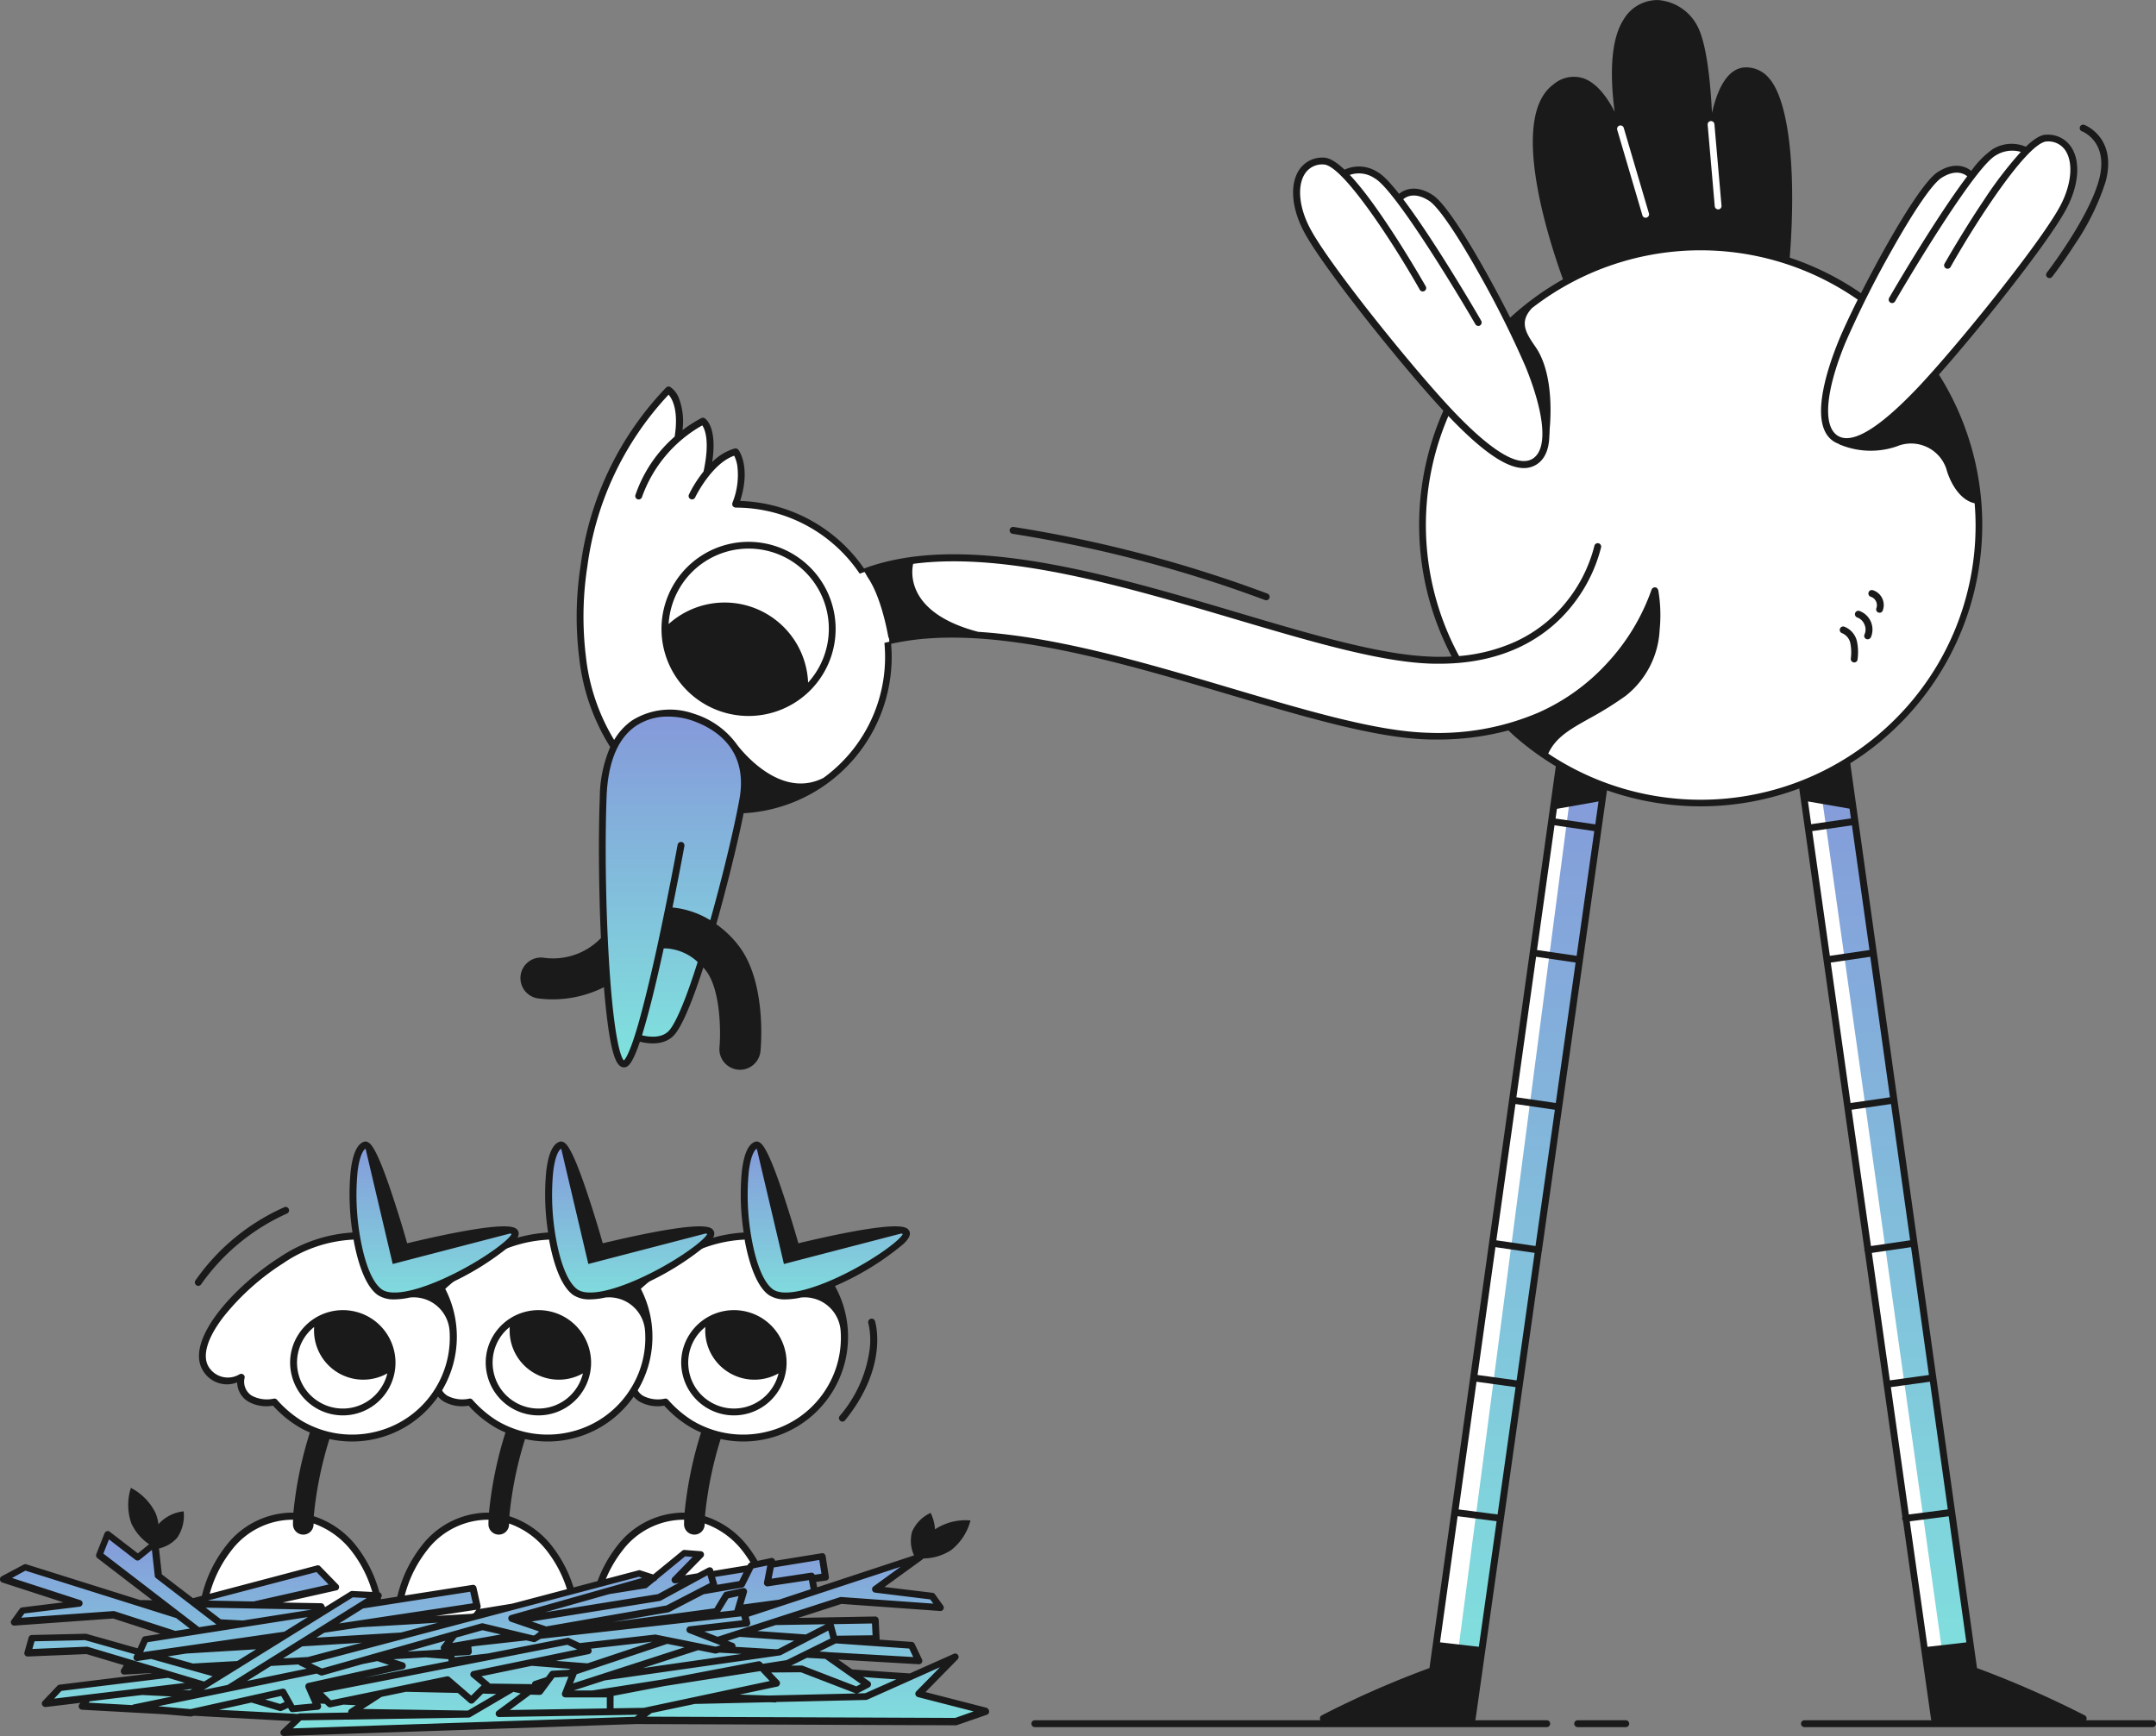 <?xml version="1.0" encoding="UTF-8"?> <svg xmlns="http://www.w3.org/2000/svg" xmlns:xlink="http://www.w3.org/1999/xlink" width="260" height="209.359" viewBox="0 0 260 209.359"><rect x="0" y="0" width="260" height="209.359" fill="#808080" stroke="none"/><defs><linearGradient id="linear-gradient" x1="0.5" x2="0.5" y2="1" gradientUnits="objectBoundingBox"><stop offset="0" stop-color="#8598da"></stop><stop offset="1" stop-color="#7fe3dd"></stop></linearGradient></defs><g id="Delivery" transform="translate(-63.221 -204.194)"><g id="Group_8741" data-name="Group 8741" transform="translate(248.07 204.194)"><path id="Path_17295" data-name="Path 17295" d="M1431.686,219.852a3.589,3.589,0,0,0-2.721-1.257c-2.306,0-3.508,2.8-4.116,5.5-.262-5.165-.843-8.673-1.726-10.413a5.835,5.835,0,0,0-4.723-3.2,4.721,4.721,0,0,0-4.212,2.348c-1.782,2.748-1.533,7.693-1.077,11.118-.939-1.823-2.155-3.411-3.646-3.991a3.764,3.764,0,0,0-3.743.7c-6.408,4.7,1.588,24.693,1.906,25.467.069.166,7.334,3.756,12.913,3.245,8.217-.76,13.521-5.856,13.534-6.077C1435.166,231.605,1434.2,222.628,1431.686,219.852Z" transform="translate(-1403.242 -210.471)" fill="#1a1a1a"></path><g id="Group_8739" data-name="Group 8739" transform="translate(10.154 15.108)"><path id="Path_17296" data-name="Path 17296" d="M1480.22,331.012a.41.41,0,0,1-.4-.3l-3.039-10.317a.411.411,0,0,1,.787-.235l3.038,10.317a.4.4,0,0,1-.276.511A.185.185,0,0,1,1480.22,331.012Z" transform="translate(-1476.762 -319.862)" fill="#fff"></path></g><g id="Group_8740" data-name="Group 8740" transform="translate(21.082 14.601)"><path id="Path_17297" data-name="Path 17297" d="M1557.166,326.843a.419.419,0,0,1-.415-.373l-.856-9.833a.406.406,0,0,1,.373-.442.415.415,0,0,1,.442.373l.856,9.833a.406.406,0,0,1-.373.442Z" transform="translate(-1555.894 -316.194)" fill="#fff"></path></g></g><g id="Group_8745" data-name="Group 8745" transform="translate(222.394 295.426)"><g id="Group_8742" data-name="Group 8742" transform="translate(0.41)"><path id="Path_17298" data-name="Path 17298" d="M1254.191,874.414l-15.937,112.653H1220.3c3.011-1.975,13.175-5.759,13.175-5.759l15.33-109.38S1250.877,868.821,1254.191,874.414Z" transform="translate(-1220.3 -871.067)" fill="url(#linear-gradient)"></path></g><g id="Group_8743" data-name="Group 8743" transform="translate(7.564 0.008)"><path id="Path_17299" data-name="Path 17299" d="M1293.451,871.977l-15.33,109.38s-2.873,1.077-6.021,2.375l.042.166,8.563-1.1,14.639-111.645A2.02,2.02,0,0,0,1293.451,871.977Z" transform="translate(-1272.1 -871.124)" fill="#fff"></path></g><path id="Path_17300" data-name="Path 17300" d="M1251.688,876.766a.4.4,0,0,0-.428.235l-4.613-2.127.014-.124a.418.418,0,1,0-.829-.11l-15.288,109.118a115.06,115.06,0,0,0-12.982,5.7.427.427,0,0,0-.221.469.4.4,0,0,0,.4.318h17.954a.417.417,0,0,0,.414-.359l7.969-56.375c.014-.042.028-.069.041-.111v-.124l7.927-56.043A.419.419,0,0,0,1251.688,876.766Zm-.76,2.486-.387,2.762-4.792-.7.166-1.174Zm-2.638,18.617-4.779-.7,2.113-15.04,4.792.7Zm-2.514,17.747-4.751-.69,2.376-16.946,4.765.7Zm-2.445,17.25-4.723-.691,2.306-16.435,4.751.691Zm-2.279,16.2-4.709-.649L1238.5,933l4.723.69Zm-9.295,32,2.182-15.62,4.7.608-2.2,15.551Zm2.306-16.435,2.154-15.4,4.71.649-2.168,15.357Z" transform="translate(-1217.331 -873.833)" fill="#1a1a1a"></path><g id="Group_8744" data-name="Group 8744" transform="translate(13.679 106.785)"><path id="Path_17301" data-name="Path 17301" d="M1322.085,1645.7h-.042l-5.3-.608a.41.41,0,0,1,.1-.815l5.3.608a.409.409,0,0,1-.056.815Z" transform="translate(-1316.378 -1644.278)" fill="#1a1a1a"></path></g></g><g id="Group_8748" data-name="Group 8748" transform="translate(280.129 295.426)"><g id="Group_8746" data-name="Group 8746" transform="translate(0.417)"><path id="Path_17302" data-name="Path 17302" d="M1638.4,874.414l15.937,112.653h17.954c-3.011-1.975-13.175-5.759-13.175-5.759l-15.33-109.38S1641.715,868.821,1638.4,874.414Z" transform="translate(-1638.4 -871.067)" fill="url(#linear-gradient)"></path></g><g id="Group_8747" data-name="Group 8747" transform="translate(0.404 0.93)"><path id="Path_17303" data-name="Path 17303" d="M1653.6,988.34h2.1L1640.137,877.8a10.691,10.691,0,0,0-1.837,2.4Z" transform="translate(-1638.3 -877.8)" fill="#fff"></path></g><path id="Path_17304" data-name="Path 17304" d="M1669.866,989.462a122.442,122.442,0,0,0-12.982-5.7L1641.6,874.641a.429.429,0,0,0-.47-.359.421.421,0,0,0-.359.47l.014.124L1636.168,877a.4.4,0,0,0-.428-.235.429.429,0,0,0-.359.47l7.928,56.044a.375.375,0,0,0,0,.124.156.156,0,0,0,.041.11l4.53,32.027a.394.394,0,0,0-.028.221.365.365,0,0,0,.1.207l3.384,23.92a.417.417,0,0,0,.414.359H1669.7a.415.415,0,0,0,.4-.318A.427.427,0,0,0,1669.866,989.462ZM1636.5,879.253l5.013.87.166,1.174-4.792.7Zm.511,3.577,4.792-.7,2.113,15.04-4.778.7Zm2.237,15.854,4.765-.7,2.375,16.946-4.751.691Zm2.513,17.747,4.751-.69,2.307,16.435-4.723.691Zm2.444,17.263,4.723-.69,2.155,15.413-4.709.649Zm2.293,16.186,4.709-.649,2.155,15.4-4.7.608Zm6.974,15.578,2.127,15.206-4.682.538-2.141-15.136Z" transform="translate(-1635.378 -873.835)" fill="#1a1a1a"></path></g><g id="Group_8752" data-name="Group 8752" transform="translate(125.97 250.807)"><g id="Group_8749" data-name="Group 8749" transform="translate(7.069 0.381)"><path id="Path_17305" data-name="Path 17305" d="M604.378,593.465c1.657-2.141,5.041-8.01,2.21-16.366s-10.151-11.532-12.775-11.946l-4.627-.594s1.671-4.93.028-6.325a12.115,12.115,0,0,0-3.273,2.058s.856-5.234-.691-5.745l-2.873,1.768s.483-5.98-1.271-5.552a24.078,24.078,0,0,0-6.215,8.411c-2.237,5.207-6.629,15.5-3.453,27.594A19.86,19.86,0,0,0,585.389,601.2s8.148,1.519,14.018-2.9S604.378,593.465,604.378,593.465Z" transform="translate(-570.325 -550.741)" fill="#fff"></path></g><g id="Group_8750" data-name="Group 8750" transform="translate(17.437 19.143)"><circle id="Ellipse_1161" data-name="Ellipse 1161" cx="10.082" cy="10.082" r="10.082" fill="#fff"></circle></g><g id="Group_8751" data-name="Group 8751" transform="translate(9.867 39.433)"><path id="Path_17306" data-name="Path 17306" d="M601.472,833.941c-3.522-.967-7.389-.414-9.253,2.969s-1.657,10.634-1.588,19.2,1.381,19.818,2.555,19.68,1.864-3.522,1.864-3.522,1.588,1.519,3.936-.276,4.143-10.7,4.143-10.7l3.384-12.153s3.176-7.458.207-11.463C604.165,834.218,601.472,833.941,601.472,833.941Z" transform="translate(-590.588 -833.515)" fill="url(#linear-gradient)"></path></g><path id="Path_17307" data-name="Path 17307" d="M652.9,683.6a10.5,10.5,0,1,0,10.5,10.5A10.509,10.509,0,0,0,652.9,683.6Zm7.181,16.973a10.078,10.078,0,0,0-16.821-7.057,9.669,9.669,0,1,1,16.821,7.057Z" transform="translate(-625.377 -664.871)" fill="#1a1a1a"></path><path id="Path_17308" data-name="Path 17308" d="M563.922,580.622a18.866,18.866,0,0,0-18.271-18.838c1.312-4.116-.152-6.091-.221-6.173a.427.427,0,0,0-.428-.152,6.284,6.284,0,0,0-2.721,1.63c.621-4.185-.746-5.165-.911-5.276a.4.4,0,0,0-.414-.014,16.365,16.365,0,0,0-2.265,1.45,7.886,7.886,0,0,0-.442-3.894,2.9,2.9,0,0,0-1.022-1.312.419.419,0,0,0-.511.069,38.158,38.158,0,0,0-10.3,21.42,40.338,40.338,0,0,0-.18,11.145,25.4,25.4,0,0,0,3.743,10.786,15.6,15.6,0,0,0-1.257,6.035c-.18,4.765-.124,11.256.138,17l-.041.041a8,8,0,0,1-6.933,2.32,2.478,2.478,0,1,0-.511,4.93,13.774,13.774,0,0,0,7.845-1.367c.193,2.334.414,4.281.663,5.787.456,2.707.953,3.826,1.7,3.881h.069c.442,0,.981-.345,1.906-3.094.842.221,2.942.566,4.171-.843,1.05-1.215,2.334-4.557,3.48-8.107a4.3,4.3,0,0,1,.318.387c1.809,2.334,1.782,7.582,1.63,9.226a2.481,2.481,0,0,0,2.237,2.707,1.342,1.342,0,0,0,.235.014,2.487,2.487,0,0,0,2.472-2.251c.083-.842.69-8.424-2.652-12.733a12.409,12.409,0,0,0-2.679-2.569c1.284-4.557,2.569-9.723,3.3-13.383A18.876,18.876,0,0,0,563.922,580.622Zm-36.874-.069a39.659,39.659,0,0,1,.18-10.91,37.355,37.355,0,0,1,9.792-20.674c.428.483,1.229,1.865.732,5.055a16.318,16.318,0,0,0-4.737,7.057.413.413,0,0,0,.29.511.343.343,0,0,0,.111.014.427.427,0,0,0,.4-.3,16.086,16.086,0,0,1,7.264-8.632c.3.428.953,1.851.152,5.566A14.881,14.881,0,0,0,539.477,561a.414.414,0,1,0,.746.359c.014-.042,1.989-4.1,4.709-5.027a4.456,4.456,0,0,1,.373,1.188,8.93,8.93,0,0,1-.594,4.5v.028c0,.014-.014.028-.014.041v.166c0,.014.014.028.014.041s.014.028.014.042a.048.048,0,0,0,.014.028c0,.014.014.028.028.041s.014.028.028.028l.028.028.028.027c.014.014.028.014.028.028a.048.048,0,0,1,.028.014.05.05,0,0,0,.041.014h.014a.051.051,0,0,1,.041.014c.014,0,.014,0,.028.014s.055.014.083.014h0A18.015,18.015,0,0,1,555.7,595.178c-4.82,2.458-9.2-2.444-10.358-3.908a10.077,10.077,0,0,0-5.276-3.826,8.612,8.612,0,0,0-7.458.815,7.509,7.509,0,0,0-2.154,2.348A24.427,24.427,0,0,1,527.048,580.553ZM537.1,625.631c-.9,1.036-2.569.773-3.287.594.041-.152.1-.3.138-.47.663-2.2,1.436-5.262,2.279-9.1.069-.3.138-.594.193-.9a2.208,2.208,0,0,1,.428,0,6.092,6.092,0,0,1,3.674,1.63C539.284,621.336,538.027,624.54,537.1,625.631Zm8.466-27.911c-.58,3.259-1.961,9.087-3.522,14.625a10.7,10.7,0,0,0-4.557-1.533c.842-4.157,1.436-7.375,1.436-7.416a.414.414,0,0,0-.815-.152c-.014.069-1.174,6.394-2.569,12.761-.829,3.743-1.574,6.753-2.21,8.977-.994,3.425-1.533,4.129-1.7,4.268-.442-.373-1.271-3.259-1.8-12.015-.386-6.381-.5-14.128-.29-19.708.152-4.2,1.34-7.085,3.508-8.59a6.838,6.838,0,0,1,3.95-1.146,8.971,8.971,0,0,1,2.762.442C542.405,589.129,546.673,591.532,545.568,597.72Z" transform="translate(-519.14 -547.986)" fill="#1a1a1a"></path></g><g id="Group_8754" data-name="Group 8754" transform="translate(187.601 411.647)"><g id="Group_8753" data-name="Group 8753"><path id="Path_17309" data-name="Path 17309" d="M1027.548,1713.429H965.814a.414.414,0,1,1,0-.829h61.733a.414.414,0,1,1,0,.829Z" transform="translate(-965.4 -1712.6)" fill="#1a1a1a"></path></g></g><g id="Group_8756" data-name="Group 8756" transform="translate(253.063 411.647)"><g id="Group_8755" data-name="Group 8755"><path id="Path_17310" data-name="Path 17310" d="M1445.615,1713.429h-5.8a.414.414,0,1,1,0-.829h5.8a.414.414,0,0,1,0,.829Z" transform="translate(-1439.4 -1712.6)" fill="#1a1a1a"></path></g></g><g id="Group_8758" data-name="Group 8758" transform="translate(280.408 411.647)"><g id="Group_8757" data-name="Group 8757"><path id="Path_17311" data-name="Path 17311" d="M1679.8,1713.429h-41.984a.414.414,0,0,1,0-.829H1679.8a.414.414,0,1,1,0,.829Z" transform="translate(-1637.4 -1712.6)" fill="#1a1a1a"></path></g></g><g id="Group_8759" data-name="Group 8759" transform="translate(164.077 233.518)"><path id="Path_17312" data-name="Path 17312" d="M899.316,425.8a33.571,33.571,0,0,0-29.444,49.677c-1.1.1-2.265.152-3.494.18-7.389.152-25.412-5.952-25.412-5.952a206.912,206.912,0,0,0-24.721-5.939c-11.946-1.934-19.749,2.072-19.749,2.072a6.439,6.439,0,0,0-1.381,4.35c.345,2.21,2.486,4.005,2.486,4.419,12.36-4.765,29.071.345,36.6,2.417s15.261,5.317,27.138,7.389a31.171,31.171,0,0,0,14.9-.677A33.559,33.559,0,1,0,899.316,425.8Z" transform="translate(-795.069 -425.386)" fill="#fff"></path><path id="Path_17313" data-name="Path 17313" d="M943.01,432.744a33.977,33.977,0,0,0-54.055,39.9,24.926,24.926,0,0,1-2.873,0c-6.008-.276-14.266-2.721-22.995-5.317-15.62-4.627-33.159-9.819-45.188-5.22.028.028.055.069.083.1a6.75,6.75,0,0,1,.525.856c1.492,2.141,2.265,5.87,2.514,7.237a.781.781,0,0,1,.11.387,2.034,2.034,0,0,0,.014.29c.014.041.014.069.028.111s.014.041.014.069c11.435-2.665,26.986,1.947,40.976,6.09,9.06,2.693,17.609,5.22,23.892,5.4.359.014.718.014,1.063.014a33,33,0,0,0,8.673-1.1l.042.041c.124.11.235.221.359.331a.633.633,0,0,1,.1.1,33.965,33.965,0,0,0,46.721-49.276Zm-.58,47.467a33.159,33.159,0,0,1-41.832,4.143c.925-1.975,2.61-2.914,4.917-4.212a41.859,41.859,0,0,0,4.419-2.748,10.818,10.818,0,0,0,4.1-7.969,17.786,17.786,0,0,0-.166-4.778c0-.014,0-.014-.014-.028s0-.014-.014-.028-.014-.028-.014-.041,0-.014-.014-.028-.028-.041-.041-.055-.014-.014-.014-.028l-.042-.041-.028-.028c-.014,0-.014-.014-.028-.014a.051.051,0,0,0-.041-.014c-.014,0-.014-.014-.028-.014s-.014-.014-.028-.014h-.028a.426.426,0,0,0-.483.29,25.368,25.368,0,0,1-5.358,8.853,24.875,24.875,0,0,1-8.245,5.939,30.672,30.672,0,0,1-13.383,2.445c-6.173-.166-14.667-2.693-23.671-5.359-10.054-2.983-20.909-6.2-30.535-6.809-8.756-2.292-8.052-7.278-7.845-8.2,11.269-1.492,25.729,2.79,38.836,6.671,8.784,2.6,17.07,5.055,23.188,5.345.483.028.967.028,1.436.028,8.369,0,13.175-3.591,15.758-6.712a18.478,18.478,0,0,0,3.743-7.333.414.414,0,1,0-.815-.152,17.588,17.588,0,0,1-3.563,6.961,16.819,16.819,0,0,1-6.077,4.627,20.676,20.676,0,0,1-6.671,1.685,33.189,33.189,0,0,1,1.519-34.14c2.058,2.638,4.336,5.552,4.585,5.745a44.587,44.587,0,0,0,4.737,1.768s.994-6.878-1.63-10.662c-1.16-1.685-2-2.969-.428-4.668a33.148,33.148,0,0,1,43.78,2.735c.221.221.442.456.663.691l-7.444,12.968a9.662,9.662,0,0,0,7,.276,4.484,4.484,0,0,1,5.98,2.721c.3,1.146,1.367,3.687,3.411,4.143.069.87.111,1.754.111,2.638A32.924,32.924,0,0,1,942.43,480.211Z" transform="translate(-814.747 -422.8)" fill="#1a1a1a"></path></g><g id="Group_8763" data-name="Group 8763" transform="translate(285.097 275.351)"><g id="Group_8760" data-name="Group 8760" transform="translate(0 4.398)"><path id="Path_17314" data-name="Path 17314" d="M1673.085,761.881h-.028a.416.416,0,0,1-.387-.442,5.689,5.689,0,0,0-.055-1.878,1.683,1.683,0,0,0-.98-1.2.415.415,0,1,1,.262-.787,2.483,2.483,0,0,1,1.519,1.782,6.333,6.333,0,0,1,.069,2.154A.387.387,0,0,1,1673.085,761.881Z" transform="translate(-1671.352 -757.552)" fill="#1a1a1a"></path></g><g id="Group_8761" data-name="Group 8761" transform="translate(1.809 2.492)"><path id="Path_17315" data-name="Path 17315" d="M1685.992,747.2a.425.425,0,0,1-.18-.041.414.414,0,0,1-.193-.552,1.46,1.46,0,0,0-.014-1.2,1.488,1.488,0,0,0-.87-.842.415.415,0,0,1,.263-.787,2.386,2.386,0,0,1,1.381,3.19A.459.459,0,0,1,1685.992,747.2Z" transform="translate(-1684.452 -743.752)" fill="#1a1a1a"></path></g><g id="Group_8762" data-name="Group 8762" transform="translate(3.446 0)"><path id="Path_17316" data-name="Path 17316" d="M1697.658,728.439a.69.69,0,0,1-.166-.028.406.406,0,0,1-.221-.539,1.074,1.074,0,0,0-.663-1.353.415.415,0,1,1,.221-.8,1.875,1.875,0,0,1,1.2,2.458A.385.385,0,0,1,1697.658,728.439Z" transform="translate(-1696.306 -725.705)" fill="#1a1a1a"></path></g></g><g id="Group_8770" data-name="Group 8770" transform="translate(134.32 341.855)"><g id="Group_8764" data-name="Group 8764" transform="translate(0.414 45.181)"><path id="Path_17317" data-name="Path 17317" d="M604.145,1547.658c-.111-7.347-4.889-13.258-10.772-13.258s-10.648,5.911-10.772,13.258Z" transform="translate(-582.6 -1534.4)" fill="#fff"></path></g><g id="Group_8765" data-name="Group 8765" transform="translate(0.467 11.411)"><path id="Path_17318" data-name="Path 17318" d="M594.707,1312.472a12.219,12.219,0,0,0,12.65-20.909c-4.889-2.969-10.22-1.685-14.86,1.243-5.276,3.342-11.09,9.709-9.129,13.037a3.146,3.146,0,0,0,4.281,1.063,2.416,2.416,0,0,0,1.091,2.6,4.277,4.277,0,0,0,2.914.387A14.651,14.651,0,0,0,594.707,1312.472Z" transform="translate(-582.979 -1289.874)" fill="#fff"></path></g><g id="Group_8766" data-name="Group 8766" transform="translate(18.641 0.435)"><path id="Path_17319" data-name="Path 17319" d="M716,1210.417c1.229-.483,4.806,12.333,4.806,12.333s12.416-3.108,13.286-1.823-12.775,9.681-16.283,7.223S713.557,1211.37,716,1210.417Z" transform="translate(-714.575 -1210.404)" fill="url(#linear-gradient)"></path></g><g id="Group_8767" data-name="Group 8767" transform="translate(9.262 18.508)"><circle id="Ellipse_1162" data-name="Ellipse 1162" cx="5.939" cy="5.939" r="5.939" transform="translate(0 10.16) rotate(-58.802)" fill="#fff"></circle></g><g id="Group_8768" data-name="Group 8768"><path id="Path_17320" data-name="Path 17320" d="M618.118,1217.974c-.221-.331-.69-1.036-7.389.248-2.527.483-5.013,1.078-5.952,1.3-.248-.9-.925-3.2-1.7-5.538-2.016-6.146-2.734-6.5-3.038-6.657a.591.591,0,0,0-.525-.028c-.787.3-1.3,1.478-1.547,3.494a29.7,29.7,0,0,0,.221,7.43,17.6,17.6,0,0,0-8.8,3c-5.276,3.342-11.435,9.916-9.267,13.6a3.368,3.368,0,0,0,4.157,1.478,2.755,2.755,0,0,0,1.353,2.32,4.5,4.5,0,0,0,2.969.483,13.577,13.577,0,0,0,2.983,2.486,10.438,10.438,0,0,0,1.464.746,47.328,47.328,0,0,0-1.989,9.667h-.276a10.149,10.149,0,0,0-7.872,4.032,15.674,15.674,0,0,0-3.315,9.64.428.428,0,0,0,.124.3.4.4,0,0,0,.29.124h21.545a.376.376,0,0,0,.29-.124.406.406,0,0,0,.124-.3,15.76,15.76,0,0,0-3.315-9.64,10.663,10.663,0,0,0-5.138-3.6,45.376,45.376,0,0,1,1.892-9.308,12.632,12.632,0,0,0,13.783-18.451,33.333,33.333,0,0,0,8.273-5.083C617.745,1219.314,618.518,1218.568,618.118,1217.974Zm-20.108,38.6a14.738,14.738,0,0,1,3.121,8.714H580.442a14.805,14.805,0,0,1,3.121-8.714,9.305,9.305,0,0,1,7.223-3.715h.221c-.014.18-.014.345-.014.525a1.247,1.247,0,0,0,1.215,1.271h.028a1.241,1.241,0,0,0,1.243-1.215v-.124A9.946,9.946,0,0,1,598.01,1256.575Zm10.22-19.653a11.665,11.665,0,0,1-7.278,5.331A11.9,11.9,0,0,1,592,1240.9a13.351,13.351,0,0,1-2.928-2.5.413.413,0,0,0-.318-.152.236.236,0,0,0-.1.014,3.883,3.883,0,0,1-2.6-.345,1.986,1.986,0,0,1-.9-2.141.394.394,0,0,0-.152-.428.421.421,0,0,0-.456-.028,2.716,2.716,0,0,1-3.729-.911c-.8-1.34-.152-3.494,1.823-6.049a29.342,29.342,0,0,1,7.168-6.422,16.281,16.281,0,0,1,8.494-2.859.934.934,0,0,1,.028.193c.359,1.92,1.2,5.3,2.886,6.491a3.535,3.535,0,0,0,2.016.525,8.987,8.987,0,0,0,1.837-.221,4.347,4.347,0,0,1,4.806,4.005A11.572,11.572,0,0,1,608.229,1236.922Zm.442-12.913c-3.342,1.436-5.869,1.837-6.947,1.077s-1.989-2.914-2.555-5.966a29.54,29.54,0,0,1-.373-8.217c.207-1.726.608-2.555.939-2.776l.042.042,3.259,13.852,14.142-3.674a.863.863,0,0,1,.193.055C617.027,1219.231,613.118,1222.09,608.671,1224.009Z" transform="translate(-579.6 -1207.25)" fill="#1a1a1a"></path></g><g id="Group_8769" data-name="Group 8769" transform="translate(11.05 20.332)"><path id="Path_17321" data-name="Path 17321" d="M669.263,1355.385a6.369,6.369,0,0,0-8.728,2.141,6.248,6.248,0,0,0-.732,4.806,6.35,6.35,0,1,0,9.46-6.947Zm-6.146,10.151a5.465,5.465,0,0,1-2.5-3.411,5.554,5.554,0,0,1,.635-4.185,5.311,5.311,0,0,1,1.271-1.436,5.933,5.933,0,0,0,8.825,5.593,5.349,5.349,0,0,1-.649,1.574A5.513,5.513,0,0,1,663.117,1365.536Z" transform="translate(-659.611 -1354.469)" fill="#1a1a1a"></path></g></g><g id="Group_8777" data-name="Group 8777" transform="translate(110.731 341.855)"><g id="Group_8771" data-name="Group 8771" transform="translate(0.414 45.181)"><path id="Path_17322" data-name="Path 17322" d="M433.345,1547.658c-.111-7.347-4.889-13.258-10.772-13.258s-10.648,5.911-10.772,13.258Z" transform="translate(-411.8 -1534.4)" fill="#fff"></path></g><g id="Group_8772" data-name="Group 8772" transform="translate(0.48 11.411)"><path id="Path_17323" data-name="Path 17323" d="M424.007,1312.472a12.219,12.219,0,0,0,12.65-20.909c-4.889-2.969-10.22-1.685-14.86,1.243-5.276,3.342-11.09,9.709-9.129,13.037a3.146,3.146,0,0,0,4.281,1.063,2.415,2.415,0,0,0,1.091,2.6,4.277,4.277,0,0,0,2.914.387A14.229,14.229,0,0,0,424.007,1312.472Z" transform="translate(-412.279 -1289.874)" fill="#fff"></path></g><g id="Group_8773" data-name="Group 8773" transform="translate(18.645 0.435)"><path id="Path_17324" data-name="Path 17324" d="M545.239,1210.417c1.229-.483,4.806,12.333,4.806,12.333s12.416-3.108,13.286-1.823-12.775,9.681-16.283,7.223S542.781,1211.37,545.239,1210.417Z" transform="translate(-543.803 -1210.404)" fill="url(#linear-gradient)"></path></g><g id="Group_8774" data-name="Group 8774" transform="translate(9.265 18.512)"><circle id="Ellipse_1163" data-name="Ellipse 1163" cx="5.939" cy="5.939" r="5.939" transform="translate(0 10.16) rotate(-58.802)" fill="#fff"></circle></g><g id="Group_8775" data-name="Group 8775" transform="translate(0)"><path id="Path_17325" data-name="Path 17325" d="M447.318,1217.974c-.221-.331-.69-1.036-7.389.248-2.527.483-5.013,1.078-5.952,1.3-.249-.9-.925-3.2-1.7-5.538-2.016-6.146-2.734-6.5-3.038-6.657a.591.591,0,0,0-.525-.028c-.787.3-1.3,1.478-1.547,3.494a29.705,29.705,0,0,0,.221,7.43,17.605,17.605,0,0,0-8.8,3c-5.276,3.342-11.435,9.916-9.267,13.6a3.369,3.369,0,0,0,4.157,1.478,2.754,2.754,0,0,0,1.353,2.32,4.5,4.5,0,0,0,2.969.483,13.572,13.572,0,0,0,2.983,2.486,10.423,10.423,0,0,0,1.464.746,47.335,47.335,0,0,0-1.989,9.667h-.276a10.149,10.149,0,0,0-7.872,4.032,15.675,15.675,0,0,0-3.315,9.64.428.428,0,0,0,.124.3.4.4,0,0,0,.29.124h21.545a.376.376,0,0,0,.29-.124.406.406,0,0,0,.124-.3,15.76,15.76,0,0,0-3.315-9.64,10.663,10.663,0,0,0-5.138-3.6,45.37,45.37,0,0,1,1.892-9.308,12.632,12.632,0,0,0,13.783-18.451,33.33,33.33,0,0,0,8.273-5.083C446.959,1219.314,447.718,1218.568,447.318,1217.974Zm-20.108,38.6a14.738,14.738,0,0,1,3.121,8.714H409.643a14.806,14.806,0,0,1,3.121-8.714,9.305,9.305,0,0,1,7.223-3.715h.221c-.014.18-.014.345-.014.525a1.247,1.247,0,0,0,1.215,1.271h.028a1.241,1.241,0,0,0,1.243-1.215v-.124A9.874,9.874,0,0,1,427.21,1256.575Zm10.22-19.653a11.666,11.666,0,0,1-7.278,5.331,11.9,11.9,0,0,1-8.949-1.353,13.353,13.353,0,0,1-2.928-2.5.413.413,0,0,0-.318-.152.236.236,0,0,0-.1.014,3.883,3.883,0,0,1-2.6-.345,1.986,1.986,0,0,1-.9-2.141.394.394,0,0,0-.152-.428.421.421,0,0,0-.456-.028,2.716,2.716,0,0,1-3.729-.911c-.8-1.34-.152-3.494,1.823-6.049a29.339,29.339,0,0,1,7.168-6.422,16.281,16.281,0,0,1,8.494-2.859.932.932,0,0,1,.028.193c.359,1.92,1.2,5.3,2.886,6.491a3.535,3.535,0,0,0,2.016.525,8.99,8.99,0,0,0,1.837-.221,4.347,4.347,0,0,1,4.806,4.005A11.472,11.472,0,0,1,437.43,1236.922Zm.442-12.913c-3.342,1.436-5.87,1.837-6.947,1.077s-1.989-2.914-2.555-5.966A29.535,29.535,0,0,1,428,1210.9c.207-1.726.608-2.555.939-2.776l.042.042,3.259,13.852,14.142-3.674a.864.864,0,0,1,.193.055C446.227,1219.231,442.332,1222.09,437.871,1224.009Z" transform="translate(-408.8 -1207.25)" fill="#1a1a1a"></path></g><g id="Group_8776" data-name="Group 8776" transform="translate(11.064 20.332)"><path id="Path_17326" data-name="Path 17326" d="M498.563,1355.385a6.369,6.369,0,0,0-8.728,2.141,6.248,6.248,0,0,0-.732,4.806,6.35,6.35,0,1,0,9.46-6.947Zm-6.16,10.151a5.465,5.465,0,0,1-2.5-3.411,5.555,5.555,0,0,1,.635-4.185,5.313,5.313,0,0,1,1.271-1.436,5.933,5.933,0,0,0,8.825,5.593,5.351,5.351,0,0,1-.649,1.574A5.51,5.51,0,0,1,492.4,1365.536Z" transform="translate(-488.911 -1354.469)" fill="#1a1a1a"></path></g></g><g id="Group_8784" data-name="Group 8784" transform="translate(87.143 341.855)"><g id="Group_8778" data-name="Group 8778" transform="translate(0.414 45.181)"><path id="Path_17327" data-name="Path 17327" d="M262.545,1547.658c-.111-7.347-4.889-13.258-10.772-13.258s-10.648,5.911-10.772,13.258Z" transform="translate(-241 -1534.4)" fill="#fff"></path></g><g id="Group_8779" data-name="Group 8779" transform="translate(0.48 11.411)"><path id="Path_17328" data-name="Path 17328" d="M253.207,1312.472a12.219,12.219,0,0,0,12.651-20.909c-4.889-2.969-10.22-1.685-14.86,1.243-5.276,3.342-11.09,9.709-9.129,13.037a3.146,3.146,0,0,0,4.281,1.063,2.415,2.415,0,0,0,1.091,2.6,4.277,4.277,0,0,0,2.914.387A14.229,14.229,0,0,0,253.207,1312.472Z" transform="translate(-241.479 -1289.874)" fill="#fff"></path></g><g id="Group_8780" data-name="Group 8780" transform="translate(18.649 0.435)"><path id="Path_17329" data-name="Path 17329" d="M374.464,1210.417c1.229-.483,4.806,12.333,4.806,12.333s12.416-3.108,13.286-1.823-12.775,9.681-16.283,7.223S372.005,1211.37,374.464,1210.417Z" transform="translate(-373.032 -1210.404)" fill="url(#linear-gradient)"></path></g><g id="Group_8781" data-name="Group 8781" transform="translate(9.275 18.504)"><circle id="Ellipse_1164" data-name="Ellipse 1164" cx="5.939" cy="5.939" r="5.939" transform="translate(0 10.16) rotate(-58.802)" fill="#fff"></circle></g><g id="Group_8782" data-name="Group 8782"><path id="Path_17330" data-name="Path 17330" d="M276.518,1217.974c-.221-.331-.691-1.036-7.389.248-2.527.483-5.013,1.078-5.952,1.3-.249-.9-.925-3.2-1.7-5.538-2.016-6.146-2.734-6.5-3.038-6.657a.591.591,0,0,0-.525-.028c-.787.3-1.3,1.478-1.547,3.494a29.7,29.7,0,0,0,.221,7.43,17.605,17.605,0,0,0-8.8,3c-5.276,3.342-11.435,9.916-9.267,13.6a3.368,3.368,0,0,0,4.157,1.478,2.754,2.754,0,0,0,1.353,2.32,4.5,4.5,0,0,0,2.969.483,13.575,13.575,0,0,0,2.983,2.486,10.432,10.432,0,0,0,1.464.746,47.335,47.335,0,0,0-1.989,9.667h-.276a10.149,10.149,0,0,0-7.872,4.032,15.674,15.674,0,0,0-3.315,9.64.428.428,0,0,0,.124.3.4.4,0,0,0,.29.124h21.545a.376.376,0,0,0,.29-.124.406.406,0,0,0,.124-.3,15.76,15.76,0,0,0-3.315-9.64,10.663,10.663,0,0,0-5.138-3.6,45.37,45.37,0,0,1,1.892-9.308,12.632,12.632,0,0,0,13.783-18.451,33.332,33.332,0,0,0,8.273-5.083C276.159,1219.314,276.918,1218.568,276.518,1217.974Zm-20.094,38.6a14.738,14.738,0,0,1,3.121,8.714H238.856a14.805,14.805,0,0,1,3.121-8.714,9.305,9.305,0,0,1,7.223-3.715h.221c-.014.18-.014.345-.014.525a1.247,1.247,0,0,0,1.215,1.271h.028a1.241,1.241,0,0,0,1.243-1.215v-.124A9.946,9.946,0,0,1,256.423,1256.575Zm10.22-19.653a11.665,11.665,0,0,1-7.278,5.331,11.9,11.9,0,0,1-8.949-1.353,13.35,13.35,0,0,1-2.928-2.5.413.413,0,0,0-.318-.152.235.235,0,0,0-.1.014,3.883,3.883,0,0,1-2.6-.345,1.986,1.986,0,0,1-.9-2.141.394.394,0,0,0-.152-.428.421.421,0,0,0-.456-.028,2.716,2.716,0,0,1-3.729-.911c-.8-1.34-.152-3.494,1.823-6.049a29.339,29.339,0,0,1,7.168-6.422,16.281,16.281,0,0,1,8.494-2.859.934.934,0,0,1,.028.193c.359,1.92,1.2,5.3,2.886,6.491a3.535,3.535,0,0,0,2.016.525,8.989,8.989,0,0,0,1.837-.221,4.347,4.347,0,0,1,4.806,4.005A11.672,11.672,0,0,1,266.643,1236.922Zm.428-12.913c-3.342,1.436-5.87,1.837-6.947,1.077s-1.989-2.914-2.555-5.966a29.541,29.541,0,0,1-.373-8.217c.207-1.726.608-2.555.939-2.776l.041.042,3.259,13.852,14.142-3.674a.863.863,0,0,1,.193.055C275.427,1219.231,271.532,1222.09,267.071,1224.009Z" transform="translate(-238 -1207.25)" fill="#1a1a1a"></path></g><g id="Group_8783" data-name="Group 8783" transform="translate(11.064 20.332)"><path id="Path_17331" data-name="Path 17331" d="M327.763,1355.385a6.369,6.369,0,0,0-8.728,2.141,6.249,6.249,0,0,0-.732,4.806,6.35,6.35,0,1,0,9.46-6.947Zm-6.159,10.151a5.465,5.465,0,0,1-2.5-3.411,5.555,5.555,0,0,1,.635-4.185,5.312,5.312,0,0,1,1.271-1.436,5.933,5.933,0,0,0,8.825,5.593,5.352,5.352,0,0,1-.649,1.574A5.51,5.51,0,0,1,321.6,1365.536Z" transform="translate(-318.111 -1354.469)" fill="#1a1a1a"></path></g></g><g id="Group_8787" data-name="Group 8787" transform="translate(63.221 383.625)"><g id="Group_8785" data-name="Group 8785" transform="translate(0.374 5.524)"><path id="Path_17332" data-name="Path 17332" d="M177.93,1569.021l4.378-4.461-5.4,2.4c-.981-.069-3.922-.262-7.168-.5l-2.969-2.085,11.145.649-.884-1.865-9.295-.649-.028-.1,5.068-.055-.111-2.265-12.057.207,7.927-2.569,11.988.856-.994-1.381-6.836-.843,5.414-3.936-12.775,4.212-.29-1.547,1.6-.235-.387-2.486-6.187,1.008.083-.428-2.472.525-.166.318-4.7.759-.138-.483-1.34.732-2.817.456,3.052-3.121-1.961-.152-3.674,3-1.768-.566-15.261,4.033-4.047.663-.387.511-.414.111c-4.074.235-9.143.538-13.465.787l14.032-2.113-.5-2.21-13.382,2.1,1.947-1.215-3.149-.152-3.342,2.072-.11.014-.29-.607-8.065-.152,9.833-2.223-2.154-2.21-15.164,3.991-4.06-3.108-.428-3.881-2.058,1.671-3.646-2.8-.994,2.514,7.623,5.856-2.486-.041.152.152-14.239-4.475-2.624,1.423,9.143,2.969-6.836.843-.994,1.381,11.988-.856,7.43,2.417-3.6.566-.691,1.547c-3.632-1.022-6.353-1.8-6.519-1.837l-6.463.152-.5,1.768,7.126-.29,5.082,1.505-.58.967,3.245-.18,2.085.622-13.092,1.6-1.768,1.865s2.072-.249,5.151-.622l-.732.926,10.013.552,3.107.276.359-.083,12.692.69-1.851,1.754,42.468-1.436,38.573.152,3.591-1.243Zm-14.294-3.011h.166l.041.014C163.774,1566.024,163.7,1566.011,163.636,1566.011Z" transform="translate(-67.5 -1549.7)" fill="url(#linear-gradient)"></path></g><g id="Group_8786" data-name="Group 8786" transform="translate(0)"><path id="Path_17333" data-name="Path 17333" d="M183.755,1536.216l-7.361-1.892,3.881-3.95a.417.417,0,0,0,.041-.525.41.41,0,0,0-.511-.138l-5.3,2.362c-2.141-.138-4.571-.3-6.947-.483l-1.685-1.188,9.7.566a.412.412,0,0,0,.373-.18.405.405,0,0,0,.028-.414l-.884-1.864a.417.417,0,0,0-.345-.235l-3.895-.276a.468.468,0,0,0,.014-.138l-.111-2.251a.422.422,0,0,0-.414-.4l-9.281.166,5.207-1.685,11.9.856a.391.391,0,0,0,.387-.207.4.4,0,0,0-.028-.442l-.994-1.381a.393.393,0,0,0-.29-.166l-5.787-.7,4.571-3.314a.324.324,0,0,0,.11-.125,6.28,6.28,0,0,0,3.356-1.008,6.691,6.691,0,0,0,2.334-3.577,6.685,6.685,0,0,0-4.157.994l-.124.083a5.182,5.182,0,0,0-.525-1.989,4.476,4.476,0,0,0-2.237,2.265,4.185,4.185,0,0,0,.235,2.859l-11.684,3.853-.124-.649,1.188-.166a.391.391,0,0,0,.276-.166.35.35,0,0,0,.069-.3l-.387-2.486a.444.444,0,0,0-.166-.276.351.351,0,0,0-.3-.069l-5.635.911a.421.421,0,0,0-.11-.221.41.41,0,0,0-.373-.111l-2.472.525a.431.431,0,0,0-.29.221l-.069.124-4.116.677-.041-.138a.406.406,0,0,0-.235-.262.464.464,0,0,0-.359.014L148.9,1520l-1.505.249,2.168-2.21a.431.431,0,0,0,.1-.442.406.406,0,0,0-.359-.262l-1.961-.152a.374.374,0,0,0-.29.1l-3.494,2.859-1.547-.5a.344.344,0,0,0-.235,0l-15.233,4.019-3.895.635c.014-.014.028-.028.028-.041a.457.457,0,0,0,.069-.331l-.5-2.21a.418.418,0,0,0-.47-.318l-11.366,1.781.221-.138a.42.42,0,0,0,.18-.456.4.4,0,0,0-.387-.3l-3.149-.152a.453.453,0,0,0-.235.055l-3.052,1.892-.11-.235a.412.412,0,0,0-.359-.235l-4.654-.083,6.5-1.464a.385.385,0,0,0,.3-.29.42.42,0,0,0-.1-.4l-2.154-2.21a.4.4,0,0,0-.4-.11L88.062,1523l-3.756-2.873-.345-3.121a4.152,4.152,0,0,0,2.2-1.3,4.718,4.718,0,0,0,.773-3.177A4.7,4.7,0,0,0,84,1513.968c-.028.042-.069.083-.1.124a5.322,5.322,0,0,0-.345-1.34,6.76,6.76,0,0,0-2.983-3.052,6.691,6.691,0,0,0,.055,4.268,6.118,6.118,0,0,0,2.141,2.527l-1.353,1.1-3.384-2.6a.374.374,0,0,0-.359-.069.411.411,0,0,0-.276.249l-.994,2.514a.413.413,0,0,0,.138.483l6.629,5.082-1.229-.027a.694.694,0,0,0-.166.027l-13.8-4.336a.421.421,0,0,0-.318.027l-2.652,1.409a.412.412,0,0,0,.069.76l7.361,2.389-4.972.608a.42.42,0,0,0-.29.166l-.994,1.381a.4.4,0,0,0-.028.442.416.416,0,0,0,.387.207l11.9-.856,5.7,1.851-1.892.29a.434.434,0,0,0-.318.235l-.552,1.216c-3.453-.981-6.008-1.7-6.16-1.74a.383.383,0,0,0-.124-.014l-6.463.152a.4.4,0,0,0-.387.3l-.5,1.768a.408.408,0,0,0,.069.373.374.374,0,0,0,.345.152l7.057-.29,4.5,1.34-.3.511a.408.408,0,0,0,.359.621h.028l3.176-.18.11.028-11.118,1.367a.43.43,0,0,0-.249.124l-1.768,1.864a.4.4,0,0,0-.069.47.432.432,0,0,0,.373.235h.055c1.077-.124,2.514-.3,4.171-.5l-.11.152a.418.418,0,0,0,.3.677l10.013.552,3.094.262h.041a.177.177,0,0,0,.083-.014l.3-.069,11.684.635-1.146,1.091a.408.408,0,0,0-.1.456.425.425,0,0,0,.387.249h.014l42.468-1.436,38.559.152h0a.491.491,0,0,0,.138-.028l3.591-1.243a.393.393,0,0,0,.276-.414A.517.517,0,0,0,183.755,1536.216Zm-10.869-3.425-3.756,1.671-.953.028c.028-.014.069-.014.1-.042l1.326-.69a.432.432,0,0,0,.221-.345.4.4,0,0,0-.18-.373l-.773-.538C170.345,1532.626,171.726,1532.722,172.886,1532.791Zm-4.281.553-.552.29-6.45-2.486a.5.5,0,0,0-.152-.028h0l-1.257.014,1.906-.939,2.2.124Zm-9.861-.373-.953-1.008,3.48-.028c.041,0,.1.014.138.014l6.519,2.514c.028.014.055.014.069.028l-10.51.249-3.522-.111,4.558-.967a.389.389,0,0,0,.3-.276A.408.408,0,0,0,158.744,1532.971Zm15.689-3.895.483,1.022-10.33-.594-.028-.028a.048.048,0,0,1-.028.014l-.925-.055,1.989-.981Zm-4.488-3.024.069,1.422-4.309.055-.359-1.326c-.014-.028-.014-.055-.028-.069Zm-5.013,1.809-5.289,2.61c-.276.042-1.326.208-2.845.442l-.18-.18a.417.417,0,0,0-.373-.124l-11.463,2.182c-3.2.5-6.311.995-8.576,1.339h-2.154l.041-.041,3.632-1.174,21.116-3.011a.522.522,0,0,0,.138-.042l5.7-2.955Zm-51.5,2.886-1.188-.387,3.895-.221,2.707.221.041.235-10.247,2.016,4.765-1.05a.4.4,0,0,0,.318-.386A.436.436,0,0,0,113.432,1530.747ZM118,1529.2h0l-4.088.235,4.585-1.3-.47.608A.4.4,0,0,0,118,1529.2Zm15.205-.58,1.2.566-12.568,2.6a.419.419,0,0,0-.318.3.4.4,0,0,0,.138.414l1.215,1.008-1.257,1.243-2.583-2.223a.426.426,0,0,0-.359-.1l-13.976,2.886-.953-.925Zm20.978-3.425.124.469-6.367.732a.4.4,0,0,0-.359.359.41.41,0,0,0,.262.442l3.853,1.492-.621.152-7.2-1.45a.192.192,0,0,0-.124,0l-9.032,1.022-1.271-.594a.344.344,0,0,0-.262-.027l-9.571,1.878-3.991.456-.028-.166,1.7-.1a.389.389,0,0,0,.29-.138.419.419,0,0,0,.1-.318l-.055-.552c.124-.028.249-.041.387-.069l6.242-.69.842.193a.4.4,0,0,0,.3-.041l.594-.345Zm-2.555-.538,1.008-1.644,1.215-.262-.5,1.713Zm1.588,3.742-.677-.262,1.464-.47,6.56.456-1.906.994-.262.042-4.917-.29a.1.1,0,0,1,.014-.055A.425.425,0,0,0,153.22,1528.4Zm1.022,1.326-11.9,1.7,6.657-2.155,1.989.4a.4.4,0,0,0,.18,0l.387-.1Zm-18.189-.635,7.416-.842-7.831,2.61-3.8-.3,3.977-.815a.426.426,0,0,0,.331-.359A.521.521,0,0,0,136.053,1529.09Zm-1.713,3.08h0l10.924-3.66,2.072.414-13.438,4.35Zm-15-3.771.5-.649.318-.1h.028l2.8-.787,2.21.511C122.685,1527.819,120.558,1528.193,119.343,1528.4Zm-8.521,6.5,2.928-.608,6.256.138,1.367,1.188a.423.423,0,0,0,.566-.014l1.1-1.091,1.6.041-3.425,2-12.651-.193Zm13.051-1.6a.349.349,0,0,0-.11-.138l-.9-.746,6.063-1.257,4.7.373-.331.11-1.892.11a.422.422,0,0,0-.3.166l-.456.608-1.422.47a.4.4,0,0,0-.276.373Zm5.994,1.367a.42.42,0,0,0,.345-.166l1.436-1.933,1.7-.1-.76,1.934a.426.426,0,0,0,.041.387.432.432,0,0,0,.345.18h5v1.326l-11.7.193,2.5-1.851Zm34.5-8.521-2.389,1.229-5.856-.414,2.224-.718Zm9.032-6.933-3.273,2.375a.417.417,0,0,0,.193.746l6.657.815.373.511-11.1-.8a.514.514,0,0,0-.152.014l-14.764,4.778-1.588-.621.028-.014,5.138-.594a.409.409,0,0,0,.29-.18.427.427,0,0,0,.055-.345l-.166-.663Zm-15.288.083,5.483-.9.262,1.657-.815.124a.417.417,0,0,0-.442-.249l-4.751.718Zm-3.646.594-.525,1.05-2.652.442a.3.3,0,0,0-.014-.11l-.249-.829Zm-.166,1.837a.457.457,0,0,0,.3-.221l1.05-2.1,1.671-.345-.387,2.03a.384.384,0,0,0,.11.359.431.431,0,0,0,.359.124l4.944-.746.207,1.091-3.8,1.257-4.309.58.428-1.45a.428.428,0,0,0-.1-.4.409.409,0,0,0-.387-.124l-2.072.442a.418.418,0,0,0-.262.193l-1.1,1.809-12.25,1.644c3.729-.649,6.532-1.132,6.7-1.16l.124-.041,4.129-2.141Zm-4.185-1.492.276.939-5.234,2.707c-.8.138-7.817,1.367-14.487,2.527l-1.754-.594,15.426-2.472c.041-.014.1-.028.138-.041Zm-7.278,1.492.925-.76.028-.014a.407.407,0,0,0,.262-.235l3.37-2.762.911.069-2.431,2.486a.416.416,0,0,0-.069.483.409.409,0,0,0,.428.221l.4-.069-2.527,1.367-13.576,2.182,7.706-2.182,4.364-.7A.281.281,0,0,0,142.834,1521.729Zm-.994-1.312.4.138-15.855,4.488a.408.408,0,0,0-.29.469.468.468,0,0,0,.29.332l3.342,1.146a.054.054,0,0,1,.014.1l-.442.345a.289.289,0,0,1-.235.055l-6.008-1.45a.519.519,0,0,0-.207,0l-19.224,5.441-1.326-.621Zm-42.91,9.847,2.32-1.45,7.182-.442-6.519,1.726Zm2.831,1.243-7.182,1.478,2.9-1.809,3.315-.18a.431.431,0,0,0,.152.124Zm1.188-3.743.953-.594,4.419-.663c2.942-.166,6.229-.359,9.308-.552l-4.475,1.188Zm19.307-3.37-.028.027-.3.4-.249.069c-1.436.083-2.9.166-4.364.262Zm-.76-2.168.318,1.395-16.131,2.431,2.9-1.809Zm-14.156.677,1.685.083-16.794,10.482-2.873.594Zm-13.935,7.678-5.345.3c-1.022-.29-2.044-.58-3.038-.856l2.251-.345,8.411-.511Zm9.557-10.731,1.464,1.505-9.06,2.044-5.51-.11Zm-.539,4.53-8.342,1.312-2.652-.138-1.837-1.409Zm-25.163-6.754.677-1.713,3.2,2.472a.415.415,0,0,0,.511-.014l1.464-1.188.345,3.135a.367.367,0,0,0,.166.276l7.264,5.579-2.072.331Zm1.353,6.947a.38.38,0,0,0-.124-.014h-.028l-11.1.8.373-.511,6.657-.815a.411.411,0,0,0,.359-.373.4.4,0,0,0-.29-.428l-8.217-2.666,1.616-.884,18.175,5.718,1.657,1.271-1.754.276Zm3.977,3.742,19.335-3.038-2.845,1.768L82.054,1529.5Zm-7.209.552a.383.383,0,0,0-.124-.014h-.014l-6.546.276.262-.925,6.09-.138c.442.124,2.831.8,5.994,1.7l-.11.235a.4.4,0,0,0,.041.414.412.412,0,0,0,.331.166h.055l1.657-.248c2.348.663,4.944,1.395,7.416,2.085l-1.022.635Zm-4.046,6.243.87-.925,12.858-1.574,2.03.608C81.722,1533.869,75.839,1534.573,71.337,1535.112Zm16.656-1.174-.3.179-.87-.041C87.205,1534.034,87.606,1533.993,87.992,1533.938Zm-7.251,1.961-5.248-.29.138-.166c1.92-.235,4.074-.5,6.311-.76l3.591.18-4.6.953A.251.251,0,0,0,80.742,1535.9Zm7.03.483-3.895-.345,19.114-3.936.414.193a.381.381,0,0,0,.18.042.3.3,0,0,0,.11-.014l4.765-1.354,1.837-.373,1.422.47-9.778,2.168a.407.407,0,0,0-.276.221.461.461,0,0,0-.014.359l.829,1.892-2.2.207-.994-1.782a.408.408,0,0,0-.456-.207Zm15.288-1.505h-.014l-.014-.027Zm-3.936.649-.539.235-1.809-.538,1.933-.428Zm-7.927.939,3.922-.87L98.5,1536.6a.383.383,0,0,0,.124.014.368.368,0,0,0,.166-.041l.746-.331.166.3a.4.4,0,0,0,.4.207l3.038-.29a.392.392,0,0,0,.318-.207.44.44,0,0,0,.028-.373l-.069-.166.552.028.331.318a.446.446,0,0,0,.29.111.174.174,0,0,0,.083-.014l1.533-.318,1.492.069-.732.47a.4.4,0,0,0-.18.414l-5.842.1a.418.418,0,0,0-.221.069Zm50.16.842L100.1,1538.7l1.022-.967,20.177-.331a.39.39,0,0,0,.207-.055l5.207-3.052.87.193-2.845,2.1a.413.413,0,0,0-.152.469.4.4,0,0,0,.4.276l16.683-.276Zm-2.569-1.022v-1.505l6.132-1.174,11.573-1.809,1.132,1.2-15.192,3.232Zm41.2,1.16-37.206-.152.47-.331a.321.321,0,0,0,.1-.1l5.22-1.1,8.935-.207.525.014.318.014c.028-.014.055-.041.083-.055l10.8-.249a.367.367,0,0,0,.166-.042l8.756-3.908-2.859,2.914a.4.4,0,0,0-.1.4.435.435,0,0,0,.29.29l6.726,1.727Z" transform="translate(-64.789 -1509.7)" fill="#1a1a1a"></path></g></g><g id="Group_8788" data-name="Group 8788" transform="translate(184.974 267.738)"><path id="Path_17334" data-name="Path 17334" d="M977.317,679.42a.583.583,0,0,1-.152-.028,157.086,157.086,0,0,0-30.425-7.982.418.418,0,1,1,.111-.829,157.035,157.035,0,0,1,30.618,8.038.419.419,0,0,1,.235.539A.4.4,0,0,1,977.317,679.42Z" transform="translate(-946.378 -670.578)" fill="#1a1a1a"></path></g><g id="Group_8790" data-name="Group 8790" transform="translate(86.717 349.732)"><g id="Group_8789" data-name="Group 8789"><path id="Path_17335" data-name="Path 17335" d="M235.331,1273.818a.417.417,0,0,1-.221-.069.422.422,0,0,1-.124-.58,25.853,25.853,0,0,1,10.758-8.853.416.416,0,0,1,.3.774,25.288,25.288,0,0,0-10.372,8.549A.413.413,0,0,1,235.331,1273.818Z" transform="translate(-234.919 -1264.287)" fill="#1a1a1a"></path></g></g><g id="Group_8792" data-name="Group 8792" transform="translate(164.395 363.194)"><g id="Group_8791" data-name="Group 8791"><path id="Path_17336" data-name="Path 17336" d="M797.786,1374.2a.388.388,0,0,1-.262-.1.415.415,0,0,1-.069-.58,15.487,15.487,0,0,0,3.6-7.941,8.806,8.806,0,0,0-.152-3.273.422.422,0,0,1,.8-.262c.069.221,1.671,5.469-3.591,11.988A.412.412,0,0,1,797.786,1374.2Z" transform="translate(-797.368 -1361.761)" fill="#1a1a1a"></path></g></g><g id="Group_8795" data-name="Group 8795" transform="translate(282.827 220.438)"><g id="Group_8793" data-name="Group 8793" transform="translate(0.496 0.52)"><path id="Path_17337" data-name="Path 17337" d="M1659.8,368c-1.657-1.3-1.492-4.875-.8-7.361s5.621-13.023,5.621-13.023,5.068-8.245,5.8-9.294,2.762-3.77,5.621-2.141c0,0,3.177-4.212,6.491-2.969,0,0,2.583-2.527,4.737-.691s.649,6.118.649,6.118a74.469,74.469,0,0,1-5.013,7.913c-2.445,3.176-10.91,13.534-12.871,15.606S1662.275,369.937,1659.8,368Z" transform="translate(-1658.505 -331.855)" fill="#fff"></path></g><g id="Group_8794" data-name="Group 8794"><path id="Path_17338" data-name="Path 17338" d="M1685.146,329.682a3.341,3.341,0,0,0-3.038-1.588c-.318,0-1.008.028-2.5,1.45a4.328,4.328,0,0,0-4.046.332,10.808,10.808,0,0,0-2.527,2.583c-.511-.414-1.92-1.229-4.047.138-2.776,1.782-10,15.551-11.974,20.4-1.505,3.715-3.577,10.22-.525,12.112a2.769,2.769,0,0,0,1.505.414c2.154,0,5.151-2.1,9.239-6.422,4.764-5.027,14.888-17.581,17.263-22.056C1685.974,334.267,1686.236,331.436,1685.146,329.682Zm-1.381,6.988c-2.348,4.419-12.4,16.863-17.125,21.862-4.709,4.972-7.969,6.947-9.7,5.87-1.823-1.132-1.505-5.276.856-11.09a119.47,119.47,0,0,1,5.676-11.338c2.707-4.82,4.889-7.983,5.966-8.673,1.768-1.133,2.8-.442,3.108-.193-3.853,5.082-9.129,14.156-9.419,14.667a.423.423,0,0,0,.152.566.389.389,0,0,0,.207.055.417.417,0,0,0,.359-.207c2.582-4.447,9.778-16.283,12.139-17.595a3.728,3.728,0,0,1,3.025-.428,47.432,47.432,0,0,0-4.433,5.787c-2.555,3.8-4.723,7.623-4.751,7.665a.415.415,0,1,0,.718.414c3.287-5.814,9.35-15.067,11.6-15.123a2.465,2.465,0,0,1,2.306,1.188C1685.353,331.6,1685.09,334.171,1683.764,336.67Z" transform="translate(-1654.916 -328.093)" fill="#1a1a1a"></path></g></g><g id="Group_8796" data-name="Group 8796" transform="translate(309.972 219.231)"><path id="Path_17339" data-name="Path 17339" d="M1851.872,337.851a.406.406,0,0,1-.318-.663c.055-.069,5.027-6.532,6.284-11.173,1.243-4.6-2-5.842-2.03-5.856a.415.415,0,1,1,.263-.787c.042.014,4,1.505,2.569,6.85a29.216,29.216,0,0,1-3.715,7.568c-1.422,2.223-2.707,3.881-2.721,3.895A.412.412,0,0,1,1851.872,337.851Z" transform="translate(-1851.467 -319.352)" fill="#1a1a1a"></path></g><g id="Group_8803" data-name="Group 8803" transform="translate(219.159 223.2)"><g id="Group_8797" data-name="Group 8797" transform="translate(0.439 0.41)"><path id="Path_17340" data-name="Path 17340" d="M1200.345,351.069c-2.79-.138-3.3,2.6-3.259,4.116s1.2,4.972,5.207,10.261,11.7,14.5,11.7,14.5,6.864,7.416,9.709,7.637,3.314-1.561,3.356-2.942a34.337,34.337,0,0,0-3-11.187c-1.975-4.1-6.491-12.526-6.491-12.526s-3.77-6.173-5.7-6.077-2.334.621-2.334.621-2.389-4.3-6.684-2.914A4.19,4.19,0,0,0,1200.345,351.069Z" transform="translate(-1197.084 -351.064)" fill="#fff"></path></g><g id="Group_8802" data-name="Group 8802" transform="translate(0 0)"><g id="Group_8799" data-name="Group 8799" transform="translate(5.788 1.095)"><g id="Group_8798" data-name="Group 8798"><path id="Path_17341" data-name="Path 17341" d="M1252.371,375.232a.416.416,0,0,1-.359-.207c-2.583-4.447-9.778-16.283-12.139-17.595a3.366,3.366,0,0,0-3.425-.235.405.405,0,0,1-.566-.124.415.415,0,0,1,.11-.566,4.13,4.13,0,0,1,4.281.207c3.038,1.7,12.07,17.236,12.443,17.9a.423.423,0,0,1-.152.566A.317.317,0,0,1,1252.371,375.232Z" transform="translate(-1235.815 -356.025)" fill="#1a1a1a"></path></g></g><g id="Group_8801" data-name="Group 8801"><g id="Group_8800" data-name="Group 8800"><path id="Path_17342" data-name="Path 17342" d="M1221.734,385.535c-2.154,0-5.137-2.1-9.239-6.422-4.765-5.027-14.888-17.581-17.263-22.056-1.491-2.79-1.74-5.621-.663-7.375a3.341,3.341,0,0,1,3.038-1.588c2.293.041,6.243,5.939,7.555,7.872,2.555,3.8,4.723,7.623,4.751,7.665a.415.415,0,0,1-.718.414c-3.287-5.814-9.35-15.067-11.6-15.123a2.465,2.465,0,0,0-2.307,1.188c-.911,1.478-.649,4.06.691,6.56,2.348,4.419,12.4,16.863,17.125,21.862,4.709,4.972,7.969,6.947,9.695,5.87,1.823-1.132,1.505-5.276-.856-11.09a119.6,119.6,0,0,0-5.676-11.339c-2.707-4.82-4.889-7.983-5.966-8.673-2.085-1.34-3.149-.152-3.19-.1a.417.417,0,0,1-.635-.539c.014-.014,1.561-1.809,4.267-.055,2.776,1.782,10,15.551,11.974,20.4,1.505,3.715,3.577,10.22.525,12.112A2.837,2.837,0,0,1,1221.734,385.535Z" transform="translate(-1193.906 -348.093)" fill="#1a1a1a"></path></g></g></g></g></g></svg> 
